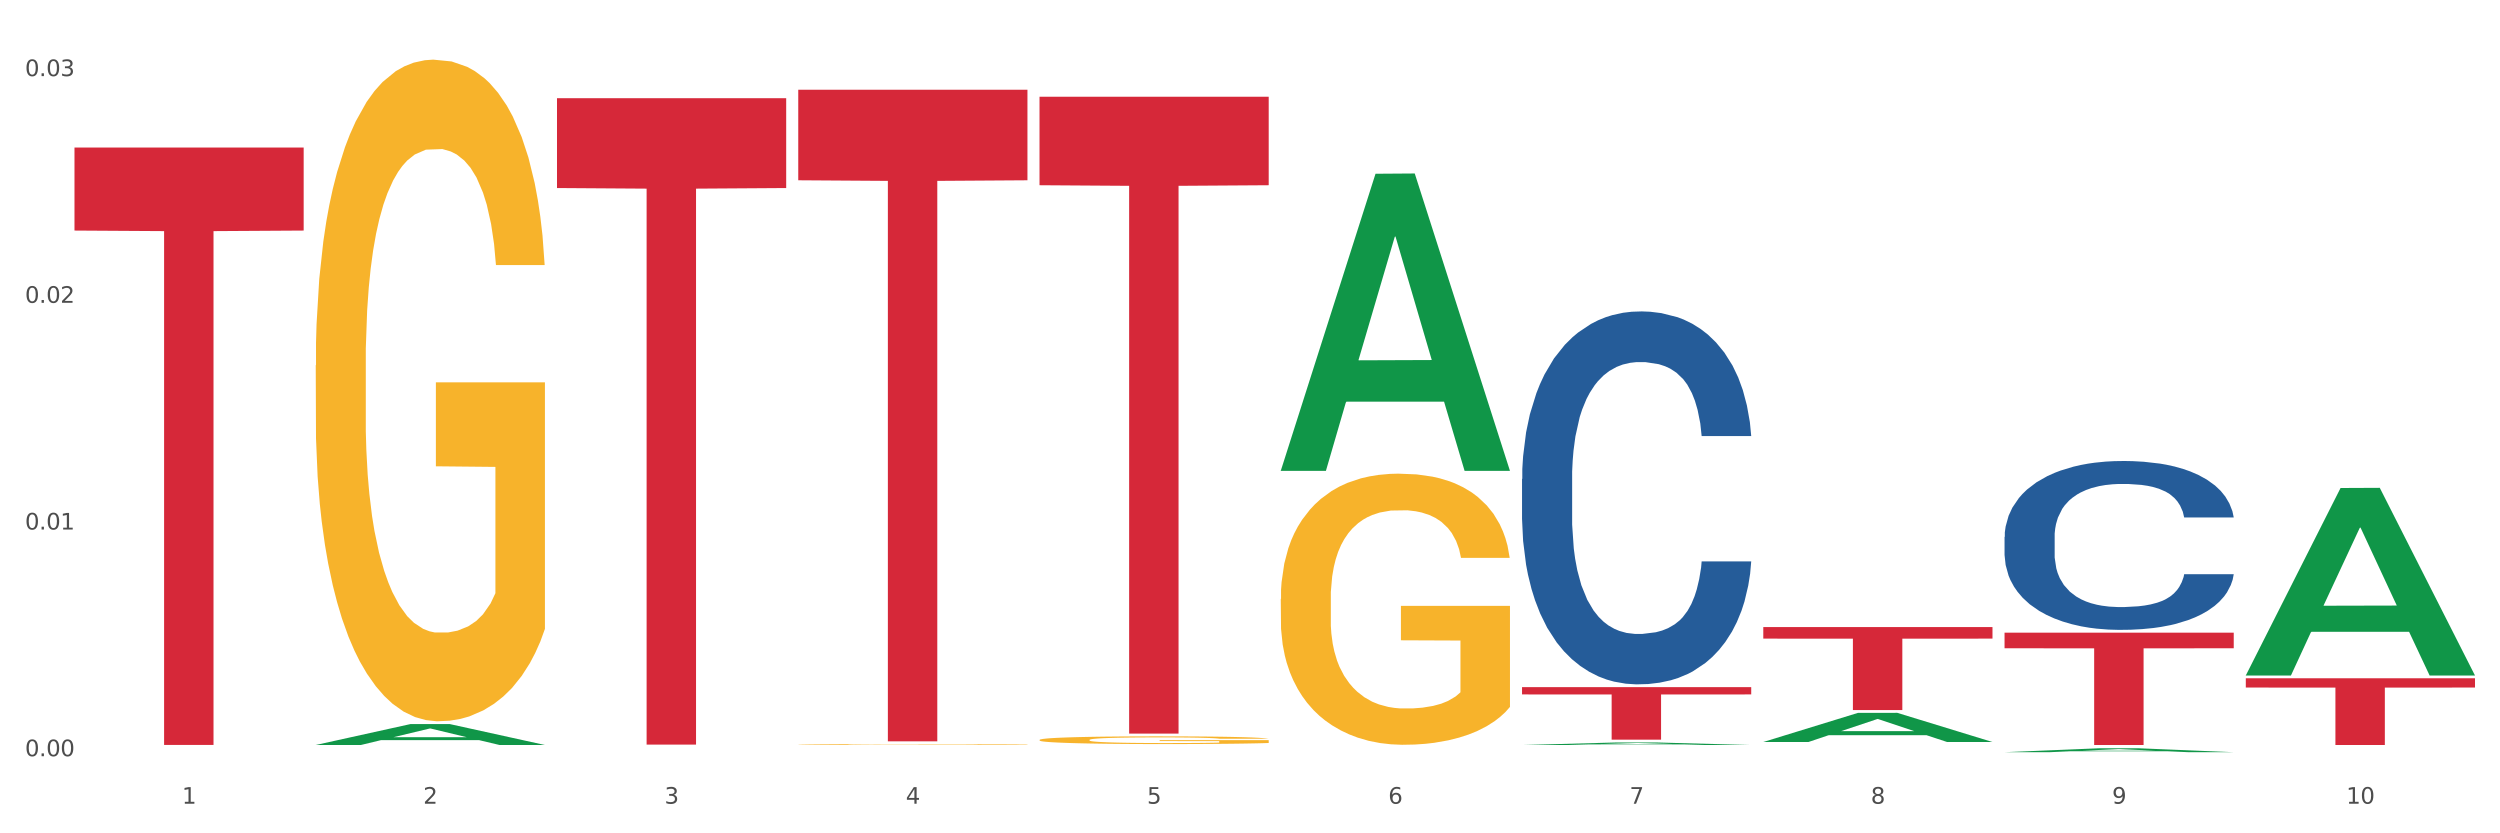 <?xml version="1.0" encoding="utf-8" standalone="no"?>
<!DOCTYPE svg PUBLIC "-//W3C//DTD SVG 1.1//EN"
  "http://www.w3.org/Graphics/SVG/1.1/DTD/svg11.dtd">
<svg xmlns:xlink="http://www.w3.org/1999/xlink" width="1080pt" height="360pt" viewBox="0 0 1080 360" xmlns="http://www.w3.org/2000/svg" version="1.1">
 <rect x="0" y="0" width="1080" height="360" fill="#333333" stroke="none"/>
 <defs>
  <style type="text/css">*{stroke-linejoin: round; stroke-linecap: butt}</style>
 </defs>
 <g id="figure_1">
  <g id="patch_1">
   <path d="M 0 360 
L 1080 360 
L 1080 0 
L 0 0 
z
" style="fill: #ffffff; stroke: #ffffff; stroke-linejoin: miter"/>
  </g>
  <g id="axes_1">
   <g id="matplotlib.axis_1">
    <g id="xtick_1">
     <g id="text_1">
      <!-- 1 -->
      <g style="fill: #4d4d4d" transform="translate(78.627 347.204) scale(0.096 -0.096)">
       <defs>
        <path id="DejaVuSans-31" d="M 794 531 
L 1825 531 
L 1825 4091 
L 703 3866 
L 703 4441 
L 1819 4666 
L 2450 4666 
L 2450 531 
L 3481 531 
L 3481 0 
L 794 0 
L 794 531 
z
" transform="scale(0.016)"/>
       </defs>
       <use xlink:href="#DejaVuSans-31"/>
      </g>
     </g>
    </g>
    <g id="xtick_2">
     <g id="text_2">
      <!-- 2 -->
      <g style="fill: #4d4d4d" transform="translate(182.851 347.204) scale(0.096 -0.096)">
       <defs>
        <path id="DejaVuSans-32" d="M 1228 531 
L 3431 531 
L 3431 0 
L 469 0 
L 469 531 
Q 828 903 1448 1529 
Q 2069 2156 2228 2338 
Q 2531 2678 2651 2914 
Q 2772 3150 2772 3378 
Q 2772 3750 2511 3984 
Q 2250 4219 1831 4219 
Q 1534 4219 1204 4116 
Q 875 4013 500 3803 
L 500 4441 
Q 881 4594 1212 4672 
Q 1544 4750 1819 4750 
Q 2544 4750 2975 4387 
Q 3406 4025 3406 3419 
Q 3406 3131 3298 2873 
Q 3191 2616 2906 2266 
Q 2828 2175 2409 1742 
Q 1991 1309 1228 531 
z
" transform="scale(0.016)"/>
       </defs>
       <use xlink:href="#DejaVuSans-32"/>
      </g>
     </g>
    </g>
    <g id="xtick_3">
     <g id="text_3">
      <!-- 3 -->
      <g style="fill: #4d4d4d" transform="translate(287.074 347.204) scale(0.096 -0.096)">
       <defs>
        <path id="DejaVuSans-33" d="M 2597 2516 
Q 3050 2419 3304 2112 
Q 3559 1806 3559 1356 
Q 3559 666 3084 287 
Q 2609 -91 1734 -91 
Q 1441 -91 1130 -33 
Q 819 25 488 141 
L 488 750 
Q 750 597 1062 519 
Q 1375 441 1716 441 
Q 2309 441 2620 675 
Q 2931 909 2931 1356 
Q 2931 1769 2642 2001 
Q 2353 2234 1838 2234 
L 1294 2234 
L 1294 2753 
L 1863 2753 
Q 2328 2753 2575 2939 
Q 2822 3125 2822 3475 
Q 2822 3834 2567 4026 
Q 2313 4219 1838 4219 
Q 1578 4219 1281 4162 
Q 984 4106 628 3988 
L 628 4550 
Q 988 4650 1302 4700 
Q 1616 4750 1894 4750 
Q 2613 4750 3031 4423 
Q 3450 4097 3450 3541 
Q 3450 3153 3228 2886 
Q 3006 2619 2597 2516 
z
" transform="scale(0.016)"/>
       </defs>
       <use xlink:href="#DejaVuSans-33"/>
      </g>
     </g>
    </g>
    <g id="xtick_4">
     <g id="text_4">
      <!-- 4 -->
      <g style="fill: #4d4d4d" transform="translate(391.298 347.204) scale(0.096 -0.096)">
       <defs>
        <path id="DejaVuSans-34" d="M 2419 4116 
L 825 1625 
L 2419 1625 
L 2419 4116 
z
M 2253 4666 
L 3047 4666 
L 3047 1625 
L 3713 1625 
L 3713 1100 
L 3047 1100 
L 3047 0 
L 2419 0 
L 2419 1100 
L 313 1100 
L 313 1709 
L 2253 4666 
z
" transform="scale(0.016)"/>
       </defs>
       <use xlink:href="#DejaVuSans-34"/>
      </g>
     </g>
    </g>
    <g id="xtick_5">
     <g id="text_5">
      <!-- 5 -->
      <g style="fill: #4d4d4d" transform="translate(495.522 347.204) scale(0.096 -0.096)">
       <defs>
        <path id="DejaVuSans-35" d="M 691 4666 
L 3169 4666 
L 3169 4134 
L 1269 4134 
L 1269 2991 
Q 1406 3038 1543 3061 
Q 1681 3084 1819 3084 
Q 2600 3084 3056 2656 
Q 3513 2228 3513 1497 
Q 3513 744 3044 326 
Q 2575 -91 1722 -91 
Q 1428 -91 1123 -41 
Q 819 9 494 109 
L 494 744 
Q 775 591 1075 516 
Q 1375 441 1709 441 
Q 2250 441 2565 725 
Q 2881 1009 2881 1497 
Q 2881 1984 2565 2268 
Q 2250 2553 1709 2553 
Q 1456 2553 1204 2497 
Q 953 2441 691 2322 
L 691 4666 
z
" transform="scale(0.016)"/>
       </defs>
       <use xlink:href="#DejaVuSans-35"/>
      </g>
     </g>
    </g>
    <g id="xtick_6">
     <g id="text_6">
      <!-- 6 -->
      <g style="fill: #4d4d4d" transform="translate(599.745 347.204) scale(0.096 -0.096)">
       <defs>
        <path id="DejaVuSans-36" d="M 2113 2584 
Q 1688 2584 1439 2293 
Q 1191 2003 1191 1497 
Q 1191 994 1439 701 
Q 1688 409 2113 409 
Q 2538 409 2786 701 
Q 3034 994 3034 1497 
Q 3034 2003 2786 2293 
Q 2538 2584 2113 2584 
z
M 3366 4563 
L 3366 3988 
Q 3128 4100 2886 4159 
Q 2644 4219 2406 4219 
Q 1781 4219 1451 3797 
Q 1122 3375 1075 2522 
Q 1259 2794 1537 2939 
Q 1816 3084 2150 3084 
Q 2853 3084 3261 2657 
Q 3669 2231 3669 1497 
Q 3669 778 3244 343 
Q 2819 -91 2113 -91 
Q 1303 -91 875 529 
Q 447 1150 447 2328 
Q 447 3434 972 4092 
Q 1497 4750 2381 4750 
Q 2619 4750 2861 4703 
Q 3103 4656 3366 4563 
z
" transform="scale(0.016)"/>
       </defs>
       <use xlink:href="#DejaVuSans-36"/>
      </g>
     </g>
    </g>
    <g id="xtick_7">
     <g id="text_7">
      <!-- 7 -->
      <g style="fill: #4d4d4d" transform="translate(703.969 347.204) scale(0.096 -0.096)">
       <defs>
        <path id="DejaVuSans-37" d="M 525 4666 
L 3525 4666 
L 3525 4397 
L 1831 0 
L 1172 0 
L 2766 4134 
L 525 4134 
L 525 4666 
z
" transform="scale(0.016)"/>
       </defs>
       <use xlink:href="#DejaVuSans-37"/>
      </g>
     </g>
    </g>
    <g id="xtick_8">
     <g id="text_8">
      <!-- 8 -->
      <g style="fill: #4d4d4d" transform="translate(808.193 347.204) scale(0.096 -0.096)">
       <defs>
        <path id="DejaVuSans-38" d="M 2034 2216 
Q 1584 2216 1326 1975 
Q 1069 1734 1069 1313 
Q 1069 891 1326 650 
Q 1584 409 2034 409 
Q 2484 409 2743 651 
Q 3003 894 3003 1313 
Q 3003 1734 2745 1975 
Q 2488 2216 2034 2216 
z
M 1403 2484 
Q 997 2584 770 2862 
Q 544 3141 544 3541 
Q 544 4100 942 4425 
Q 1341 4750 2034 4750 
Q 2731 4750 3128 4425 
Q 3525 4100 3525 3541 
Q 3525 3141 3298 2862 
Q 3072 2584 2669 2484 
Q 3125 2378 3379 2068 
Q 3634 1759 3634 1313 
Q 3634 634 3220 271 
Q 2806 -91 2034 -91 
Q 1263 -91 848 271 
Q 434 634 434 1313 
Q 434 1759 690 2068 
Q 947 2378 1403 2484 
z
M 1172 3481 
Q 1172 3119 1398 2916 
Q 1625 2713 2034 2713 
Q 2441 2713 2670 2916 
Q 2900 3119 2900 3481 
Q 2900 3844 2670 4047 
Q 2441 4250 2034 4250 
Q 1625 4250 1398 4047 
Q 1172 3844 1172 3481 
z
" transform="scale(0.016)"/>
       </defs>
       <use xlink:href="#DejaVuSans-38"/>
      </g>
     </g>
    </g>
    <g id="xtick_9">
     <g id="text_9">
      <!-- 9 -->
      <g style="fill: #4d4d4d" transform="translate(912.416 347.204) scale(0.096 -0.096)">
       <defs>
        <path id="DejaVuSans-39" d="M 703 97 
L 703 672 
Q 941 559 1184 500 
Q 1428 441 1663 441 
Q 2288 441 2617 861 
Q 2947 1281 2994 2138 
Q 2813 1869 2534 1725 
Q 2256 1581 1919 1581 
Q 1219 1581 811 2004 
Q 403 2428 403 3163 
Q 403 3881 828 4315 
Q 1253 4750 1959 4750 
Q 2769 4750 3195 4129 
Q 3622 3509 3622 2328 
Q 3622 1225 3098 567 
Q 2575 -91 1691 -91 
Q 1453 -91 1209 -44 
Q 966 3 703 97 
z
M 1959 2075 
Q 2384 2075 2632 2365 
Q 2881 2656 2881 3163 
Q 2881 3666 2632 3958 
Q 2384 4250 1959 4250 
Q 1534 4250 1286 3958 
Q 1038 3666 1038 3163 
Q 1038 2656 1286 2365 
Q 1534 2075 1959 2075 
z
" transform="scale(0.016)"/>
       </defs>
       <use xlink:href="#DejaVuSans-39"/>
      </g>
     </g>
    </g>
    <g id="xtick_10">
     <g id="text_10">
      <!-- 10 -->
      <g style="fill: #4d4d4d" transform="translate(1013.586 347.204) scale(0.096 -0.096)">
       <defs>
        <path id="DejaVuSans-30" d="M 2034 4250 
Q 1547 4250 1301 3770 
Q 1056 3291 1056 2328 
Q 1056 1369 1301 889 
Q 1547 409 2034 409 
Q 2525 409 2770 889 
Q 3016 1369 3016 2328 
Q 3016 3291 2770 3770 
Q 2525 4250 2034 4250 
z
M 2034 4750 
Q 2819 4750 3233 4129 
Q 3647 3509 3647 2328 
Q 3647 1150 3233 529 
Q 2819 -91 2034 -91 
Q 1250 -91 836 529 
Q 422 1150 422 2328 
Q 422 3509 836 4129 
Q 1250 4750 2034 4750 
z
" transform="scale(0.016)"/>
       </defs>
       <use xlink:href="#DejaVuSans-31"/>
       <use xlink:href="#DejaVuSans-30" transform="translate(63.623 0)"/>
      </g>
     </g>
    </g>
    <g id="xtick_11"/>
    <g id="xtick_12"/>
    <g id="xtick_13"/>
    <g id="xtick_14"/>
    <g id="xtick_15"/>
    <g id="xtick_16"/>
    <g id="xtick_17"/>
    <g id="xtick_18"/>
    <g id="xtick_19"/>
   </g>
   <g id="matplotlib.axis_2">
    <g id="ytick_1">
     <g id="text_11">
      <!-- 0.00 -->
      <g style="fill: #4d4d4d" transform="translate(10.8 326.69) scale(0.096 -0.096)">
       <defs>
        <path id="DejaVuSans-2e" d="M 684 794 
L 1344 794 
L 1344 0 
L 684 0 
L 684 794 
z
" transform="scale(0.016)"/>
       </defs>
       <use xlink:href="#DejaVuSans-30"/>
       <use xlink:href="#DejaVuSans-2e" transform="translate(63.623 0)"/>
       <use xlink:href="#DejaVuSans-30" transform="translate(95.41 0)"/>
       <use xlink:href="#DejaVuSans-30" transform="translate(159.033 0)"/>
      </g>
     </g>
    </g>
    <g id="ytick_2">
     <g id="text_12">
      <!-- 0.01 -->
      <g style="fill: #4d4d4d" transform="translate(10.8 228.755) scale(0.096 -0.096)">
       <use xlink:href="#DejaVuSans-30"/>
       <use xlink:href="#DejaVuSans-2e" transform="translate(63.623 0)"/>
       <use xlink:href="#DejaVuSans-30" transform="translate(95.41 0)"/>
       <use xlink:href="#DejaVuSans-31" transform="translate(159.033 0)"/>
      </g>
     </g>
    </g>
    <g id="ytick_3">
     <g id="text_13">
      <!-- 0.02 -->
      <g style="fill: #4d4d4d" transform="translate(10.8 130.819) scale(0.096 -0.096)">
       <use xlink:href="#DejaVuSans-30"/>
       <use xlink:href="#DejaVuSans-2e" transform="translate(63.623 0)"/>
       <use xlink:href="#DejaVuSans-30" transform="translate(95.41 0)"/>
       <use xlink:href="#DejaVuSans-32" transform="translate(159.033 0)"/>
      </g>
     </g>
    </g>
    <g id="ytick_4">
     <g id="text_14">
      <!-- 0.03 -->
      <g style="fill: #4d4d4d" transform="translate(10.8 32.884) scale(0.096 -0.096)">
       <use xlink:href="#DejaVuSans-30"/>
       <use xlink:href="#DejaVuSans-2e" transform="translate(63.623 0)"/>
       <use xlink:href="#DejaVuSans-30" transform="translate(95.41 0)"/>
       <use xlink:href="#DejaVuSans-33" transform="translate(159.033 0)"/>
      </g>
     </g>
    </g>
    <g id="ytick_5"/>
    <g id="ytick_6"/>
    <g id="ytick_7"/>
   </g>
   <g id="PolyCollection_1">
    <path d="M 136.399 321.824 
L 136.501 321.815 
L 177.331 312.799 
L 194.275 312.791 
L 235.411 321.841 
L 215.813 321.841 
L 206.932 319.733 
L 164.775 319.733 
L 164.469 319.767 
L 155.895 321.841 
L 136.399 321.841 
L 136.399 321.824 
L 170.083 318.476 
L 201.624 318.467 
L 186.007 314.72 
L 185.803 314.703 
L 185.599 314.728 
L 169.981 318.467 
L 170.083 318.476 
L 136.399 321.824 
z
" clip-path="url(#p440586eef5)" style="fill: #109648"/>
    <path d="M 449.069 319.647 
L 449.186 319.644 
L 449.186 319.534 
L 449.42 319.44 
L 450.589 319.212 
L 452.343 319.024 
L 453.628 318.923 
L 454.914 318.841 
L 456.434 318.759 
L 458.304 318.674 
L 461.694 318.549 
L 463.799 318.485 
L 466.37 318.418 
L 471.046 318.321 
L 474.436 318.266 
L 477.943 318.221 
L 483.671 318.166 
L 487.412 318.142 
L 491.386 318.123 
L 496.179 318.111 
L 499.803 318.108 
L 507.752 318.117 
L 514.532 318.145 
L 517.805 318.166 
L 522.014 318.202 
L 524.235 318.227 
L 527.859 318.275 
L 531.599 318.339 
L 534.171 318.394 
L 538.029 318.497 
L 540.951 318.601 
L 543.64 318.729 
L 545.043 318.817 
L 546.095 318.899 
L 547.03 318.993 
L 547.965 319.142 
L 526.923 319.142 
L 526.105 319.036 
L 524.819 318.935 
L 522.949 318.838 
L 521.312 318.777 
L 518.507 318.701 
L 515.935 318.652 
L 513.246 318.616 
L 509.973 318.586 
L 507.401 318.57 
L 503.778 318.558 
L 496.647 318.561 
L 491.854 318.586 
L 488.581 318.616 
L 486.477 318.643 
L 484.606 318.674 
L 482.502 318.716 
L 480.047 318.78 
L 478.294 318.838 
L 476.54 318.911 
L 475.138 318.984 
L 473.852 319.069 
L 472.8 319.16 
L 471.981 319.255 
L 471.28 319.37 
L 470.696 319.562 
L 470.696 319.978 
L 470.929 320.073 
L 471.514 320.197 
L 472.215 320.292 
L 473.384 320.404 
L 474.436 320.48 
L 476.424 320.59 
L 478.645 320.681 
L 480.398 320.739 
L 482.152 320.787 
L 485.191 320.854 
L 488.581 320.909 
L 491.503 320.943 
L 495.478 320.973 
L 498.167 320.985 
L 500.505 320.991 
L 506.232 320.991 
L 510.324 320.982 
L 514.883 320.961 
L 518.39 320.933 
L 521.312 320.9 
L 524.585 320.845 
L 526.69 320.794 
L 526.69 320.158 
L 500.972 320.155 
L 500.972 319.732 
L 548.082 319.732 
L 548.082 320.973 
L 546.095 321.037 
L 543.874 321.095 
L 541.536 321.146 
L 538.029 321.21 
L 533.82 321.271 
L 530.08 321.314 
L 526.105 321.35 
L 521.429 321.384 
L 515.351 321.414 
L 511.61 321.426 
L 506.934 321.435 
L 501.44 321.438 
L 496.647 321.432 
L 491.971 321.417 
L 487.061 321.39 
L 482.268 321.35 
L 478.645 321.311 
L 475.021 321.262 
L 471.163 321.198 
L 468.124 321.137 
L 465.786 321.082 
L 463.214 321.013 
L 460.409 320.921 
L 458.304 320.839 
L 456.434 320.754 
L 454.447 320.645 
L 453.044 320.55 
L 451.641 320.432 
L 450.823 320.343 
L 449.888 320.207 
L 449.186 320.015 
L 449.069 319.647 
z
" clip-path="url(#p440586eef5)" style="fill: #f7b32b"/>
    <path d="M 553.293 258.743 
L 553.41 258.636 
L 553.41 254.785 
L 553.644 251.469 
L 554.813 243.446 
L 556.566 236.814 
L 557.852 233.284 
L 559.138 230.396 
L 560.658 227.508 
L 562.528 224.512 
L 565.918 220.127 
L 568.022 217.88 
L 570.594 215.527 
L 575.27 212.104 
L 578.66 210.178 
L 582.167 208.574 
L 587.895 206.648 
L 591.636 205.793 
L 595.61 205.151 
L 600.403 204.723 
L 604.027 204.616 
L 611.976 204.937 
L 618.756 205.9 
L 622.029 206.648 
L 626.237 207.932 
L 628.458 208.788 
L 632.082 210.499 
L 635.823 212.746 
L 638.395 214.671 
L 642.252 218.308 
L 645.175 221.945 
L 647.863 226.438 
L 649.266 229.54 
L 650.318 232.428 
L 651.253 235.744 
L 652.189 240.986 
L 631.147 240.986 
L 630.329 237.242 
L 629.043 233.712 
L 627.173 230.289 
L 625.536 228.149 
L 622.73 225.475 
L 620.159 223.764 
L 617.47 222.48 
L 614.197 221.41 
L 611.625 220.875 
L 608.001 220.448 
L 600.87 220.555 
L 596.078 221.41 
L 592.805 222.48 
L 590.7 223.443 
L 588.83 224.512 
L 586.726 226.01 
L 584.271 228.256 
L 582.518 230.289 
L 580.764 232.856 
L 579.361 235.423 
L 578.075 238.419 
L 577.023 241.628 
L 576.205 244.944 
L 575.504 249.009 
L 574.919 255.748 
L 574.919 270.403 
L 575.153 273.719 
L 575.737 278.104 
L 576.439 281.42 
L 577.608 285.378 
L 578.66 288.053 
L 580.647 291.903 
L 582.868 295.113 
L 584.622 297.145 
L 586.375 298.857 
L 589.415 301.21 
L 592.805 303.135 
L 595.727 304.312 
L 599.702 305.382 
L 602.39 305.81 
L 604.728 306.024 
L 610.456 306.024 
L 614.548 305.703 
L 619.107 304.954 
L 622.613 303.991 
L 625.536 302.814 
L 628.809 300.889 
L 630.913 299.07 
L 630.913 276.714 
L 605.196 276.607 
L 605.196 261.738 
L 652.306 261.738 
L 652.306 305.382 
L 650.318 307.628 
L 648.097 309.66 
L 645.759 311.479 
L 642.252 313.725 
L 638.044 315.865 
L 634.303 317.362 
L 630.329 318.646 
L 625.653 319.823 
L 619.574 320.892 
L 615.833 321.32 
L 611.158 321.641 
L 605.663 321.748 
L 600.87 321.534 
L 596.195 320.999 
L 591.285 320.037 
L 586.492 318.646 
L 582.868 317.255 
L 579.244 315.544 
L 575.387 313.297 
L 572.347 311.158 
L 570.009 309.233 
L 567.438 306.772 
L 564.632 303.563 
L 562.528 300.675 
L 560.658 297.68 
L 558.67 293.829 
L 557.268 290.513 
L 555.865 286.341 
L 555.047 283.239 
L 554.111 278.425 
L 553.41 271.686 
L 553.293 258.743 
z
" clip-path="url(#p440586eef5)" style="fill: #f7b32b"/>
    <path d="M 32.175 63.735 
L 131.187 63.735 
L 131.187 99.601 
L 92.239 99.844 
L 92.239 321.824 
L 70.888 321.824 
L 70.888 99.844 
L 32.175 99.601 
L 32.175 63.978 
L 32.175 63.735 
z
" clip-path="url(#p440586eef5)" style="fill: #d62839"/>
    <path d="M 240.622 42.426 
L 339.635 42.426 
L 339.635 81.232 
L 300.687 81.494 
L 300.687 321.666 
L 279.336 321.666 
L 279.336 81.494 
L 240.622 81.232 
L 240.622 42.689 
L 240.622 42.426 
z
" clip-path="url(#p440586eef5)" style="fill: #d62839"/>
    <path d="M 344.846 38.762 
L 443.858 38.762 
L 443.858 77.879 
L 404.91 78.143 
L 404.91 320.243 
L 383.559 320.243 
L 383.559 78.143 
L 344.846 77.879 
L 344.846 39.027 
L 344.846 38.762 
z
" clip-path="url(#p440586eef5)" style="fill: #d62839"/>
    <path d="M 449.069 41.783 
L 548.082 41.783 
L 548.082 80.018 
L 509.134 80.277 
L 509.134 316.919 
L 487.783 316.919 
L 487.783 80.277 
L 449.069 80.018 
L 449.069 42.042 
L 449.069 41.783 
z
" clip-path="url(#p440586eef5)" style="fill: #d62839"/>
    <path d="M 657.517 296.837 
L 756.529 296.837 
L 756.529 299.993 
L 717.581 300.015 
L 717.581 319.548 
L 696.23 319.548 
L 696.23 300.015 
L 657.517 299.993 
L 657.517 296.859 
L 657.517 296.837 
z
" clip-path="url(#p440586eef5)" style="fill: #d62839"/>
    <path d="M 761.74 270.902 
L 860.753 270.902 
L 860.753 275.885 
L 821.805 275.918 
L 821.805 306.754 
L 800.454 306.754 
L 800.454 275.918 
L 761.74 275.885 
L 761.74 270.936 
L 761.74 270.902 
z
" clip-path="url(#p440586eef5)" style="fill: #d62839"/>
    <path d="M 865.964 273.299 
L 964.976 273.299 
L 964.976 280.046 
L 926.028 280.092 
L 926.028 321.853 
L 904.677 321.853 
L 904.677 280.092 
L 865.964 280.046 
L 865.964 273.344 
L 865.964 273.299 
z
" clip-path="url(#p440586eef5)" style="fill: #d62839"/>
    <path d="M 970.188 293.015 
L 1069.2 293.015 
L 1069.2 297.022 
L 1030.252 297.049 
L 1030.252 321.853 
L 1008.901 321.853 
L 1008.901 297.049 
L 970.188 297.022 
L 970.188 293.042 
L 970.188 293.015 
z
" clip-path="url(#p440586eef5)" style="fill: #d62839"/>
    <path d="M 865.964 231.931 
L 866.081 231.864 
L 866.081 229.998 
L 866.432 227.466 
L 867.719 222.802 
L 869.358 219.27 
L 872.167 215.139 
L 873.688 213.407 
L 875.678 211.475 
L 879.774 208.343 
L 884.456 205.678 
L 887.733 204.212 
L 890.19 203.279 
L 895.691 201.613 
L 898.851 200.88 
L 902.128 200.28 
L 904.937 199.881 
L 909.618 199.414 
L 913.364 199.214 
L 917.694 199.148 
L 921.322 199.214 
L 926.12 199.481 
L 933.143 200.28 
L 935.834 200.747 
L 939.463 201.546 
L 943.208 202.612 
L 946.251 203.679 
L 949.762 205.211 
L 953.39 207.21 
L 956.901 209.742 
L 959.359 212.074 
L 961.348 214.54 
L 963.104 217.538 
L 964.391 220.803 
L 964.976 223.535 
L 943.559 223.535 
L 942.974 221.07 
L 941.803 218.404 
L 940.633 216.605 
L 939.346 215.139 
L 937.356 213.473 
L 935.6 212.407 
L 932.674 211.141 
L 929.983 210.342 
L 927.759 209.875 
L 925.067 209.476 
L 919.332 209.076 
L 915.236 209.076 
L 912.661 209.209 
L 909.501 209.542 
L 906.81 210.009 
L 903.65 210.808 
L 901.192 211.674 
L 898.734 212.807 
L 897.33 213.607 
L 895.223 215.073 
L 893.819 216.272 
L 891.946 218.338 
L 890.893 219.804 
L 889.02 223.602 
L 888.201 226.4 
L 887.85 228.332 
L 887.616 230.465 
L 887.616 240.859 
L 888.318 245.523 
L 888.903 247.522 
L 889.839 249.788 
L 891.595 252.72 
L 894.17 255.585 
L 896.861 257.65 
L 899.085 258.916 
L 901.192 259.849 
L 903.298 260.582 
L 905.873 261.249 
L 907.98 261.648 
L 911.14 262.048 
L 914.885 262.248 
L 917.811 262.248 
L 923.78 261.915 
L 926.472 261.582 
L 929.046 261.115 
L 931.855 260.382 
L 934.079 259.583 
L 935.366 258.983 
L 937.473 257.717 
L 939.111 256.384 
L 940.516 254.852 
L 941.452 253.519 
L 942.505 251.52 
L 943.325 249.255 
L 943.559 248.055 
L 964.976 248.055 
L 964.508 250.454 
L 963.689 252.786 
L 962.05 255.918 
L 960.763 257.717 
L 958.773 259.916 
L 956.667 261.782 
L 953.741 263.847 
L 951.049 265.38 
L 948.24 266.712 
L 945.197 267.912 
L 939.697 269.578 
L 937.707 270.044 
L 933.494 270.844 
L 930.217 271.31 
L 925.418 271.776 
L 920.503 272.043 
L 915.353 272.11 
L 910.789 271.976 
L 905.756 271.576 
L 902.596 271.177 
L 899.085 270.577 
L 894.989 269.644 
L 891.127 268.511 
L 887.499 267.179 
L 884.105 265.646 
L 880.945 263.914 
L 876.848 261.049 
L 873.805 258.25 
L 871.582 255.651 
L 870.06 253.453 
L 868.539 250.654 
L 867.719 248.722 
L 866.432 244.058 
L 865.964 239.726 
L 865.964 231.931 
z
" clip-path="url(#p440586eef5)" style="fill: #255c99"/>
    <path d="M 657.517 206.92 
L 657.634 206.773 
L 657.634 202.653 
L 657.985 197.061 
L 659.272 186.761 
L 660.911 178.962 
L 663.72 169.839 
L 665.241 166.014 
L 667.231 161.747 
L 671.327 154.831 
L 676.008 148.945 
L 679.285 145.708 
L 681.743 143.648 
L 687.244 139.969 
L 690.404 138.351 
L 693.681 137.026 
L 696.49 136.143 
L 701.171 135.113 
L 704.916 134.672 
L 709.247 134.525 
L 712.875 134.672 
L 717.673 135.26 
L 724.695 137.026 
L 727.387 138.056 
L 731.015 139.822 
L 734.76 142.176 
L 737.803 144.531 
L 741.314 147.915 
L 744.943 152.329 
L 748.454 157.921 
L 750.911 163.071 
L 752.901 168.515 
L 754.657 175.137 
L 755.944 182.347 
L 756.529 188.38 
L 735.112 188.38 
L 734.526 182.935 
L 733.356 177.05 
L 732.186 173.077 
L 730.898 169.839 
L 728.909 166.161 
L 727.153 163.807 
L 724.227 161.011 
L 721.535 159.245 
L 719.312 158.215 
L 716.62 157.332 
L 710.885 156.449 
L 706.789 156.449 
L 704.214 156.744 
L 701.054 157.479 
L 698.362 158.509 
L 695.202 160.275 
L 692.745 162.188 
L 690.287 164.689 
L 688.882 166.455 
L 686.776 169.692 
L 685.371 172.341 
L 683.499 176.902 
L 682.445 180.14 
L 680.573 188.527 
L 679.754 194.707 
L 679.402 198.974 
L 679.168 203.683 
L 679.168 226.637 
L 679.871 236.938 
L 680.456 241.352 
L 681.392 246.355 
L 683.148 252.829 
L 685.722 259.156 
L 688.414 263.718 
L 690.638 266.514 
L 692.745 268.574 
L 694.851 270.192 
L 697.426 271.664 
L 699.533 272.547 
L 702.693 273.429 
L 706.438 273.871 
L 709.364 273.871 
L 715.332 273.135 
L 718.024 272.399 
L 720.599 271.369 
L 723.408 269.751 
L 725.632 267.985 
L 726.919 266.661 
L 729.026 263.865 
L 730.664 260.922 
L 732.069 257.538 
L 733.005 254.595 
L 734.058 250.181 
L 734.877 245.178 
L 735.112 242.529 
L 756.529 242.529 
L 756.061 247.826 
L 755.242 252.976 
L 753.603 259.892 
L 752.316 263.865 
L 750.326 268.721 
L 748.22 272.841 
L 745.294 277.402 
L 742.602 280.787 
L 739.793 283.73 
L 736.75 286.378 
L 731.249 290.057 
L 729.26 291.087 
L 725.046 292.853 
L 721.769 293.883 
L 716.971 294.913 
L 712.055 295.501 
L 706.906 295.648 
L 702.341 295.354 
L 697.309 294.471 
L 694.149 293.588 
L 690.638 292.264 
L 686.542 290.204 
L 682.679 287.702 
L 679.051 284.76 
L 675.657 281.375 
L 672.497 277.549 
L 668.401 271.222 
L 665.358 265.042 
L 663.134 259.304 
L 661.613 254.448 
L 660.091 248.268 
L 659.272 244 
L 657.985 233.7 
L 657.517 224.136 
L 657.517 206.92 
z
" clip-path="url(#p440586eef5)" style="fill: #255c99"/>
    <path d="M 344.846 321.605 
L 344.963 321.605 
L 344.963 321.592 
L 345.197 321.582 
L 346.366 321.556 
L 348.119 321.535 
L 349.405 321.524 
L 350.691 321.515 
L 352.21 321.505 
L 354.081 321.496 
L 357.471 321.482 
L 359.575 321.475 
L 362.147 321.467 
L 366.823 321.456 
L 370.213 321.45 
L 373.72 321.445 
L 379.448 321.439 
L 383.188 321.436 
L 387.163 321.434 
L 391.956 321.432 
L 395.579 321.432 
L 403.529 321.433 
L 410.309 321.436 
L 413.582 321.439 
L 417.79 321.443 
L 420.011 321.445 
L 423.635 321.451 
L 427.376 321.458 
L 429.947 321.464 
L 433.805 321.476 
L 436.728 321.488 
L 439.416 321.502 
L 440.819 321.512 
L 441.871 321.521 
L 442.806 321.532 
L 443.741 321.548 
L 422.7 321.548 
L 421.882 321.536 
L 420.596 321.525 
L 418.725 321.514 
L 417.089 321.507 
L 414.283 321.499 
L 411.711 321.493 
L 409.023 321.489 
L 405.75 321.486 
L 403.178 321.484 
L 399.554 321.483 
L 392.423 321.483 
L 387.63 321.486 
L 384.357 321.489 
L 382.253 321.492 
L 380.383 321.496 
L 378.279 321.501 
L 375.824 321.508 
L 374.07 321.514 
L 372.317 321.522 
L 370.914 321.531 
L 369.628 321.54 
L 368.576 321.55 
L 367.758 321.561 
L 367.056 321.574 
L 366.472 321.596 
L 366.472 321.642 
L 366.706 321.653 
L 367.29 321.667 
L 367.992 321.678 
L 369.161 321.69 
L 370.213 321.699 
L 372.2 321.711 
L 374.421 321.721 
L 376.174 321.728 
L 377.928 321.733 
L 380.967 321.741 
L 384.357 321.747 
L 387.28 321.751 
L 391.254 321.754 
L 393.943 321.756 
L 396.281 321.756 
L 402.009 321.756 
L 406.1 321.755 
L 410.659 321.753 
L 414.166 321.75 
L 417.089 321.746 
L 420.362 321.74 
L 422.466 321.734 
L 422.466 321.663 
L 396.748 321.662 
L 396.748 321.615 
L 443.858 321.615 
L 443.858 321.754 
L 441.871 321.761 
L 439.65 321.768 
L 437.312 321.774 
L 433.805 321.781 
L 429.597 321.788 
L 425.856 321.792 
L 421.882 321.797 
L 417.206 321.8 
L 411.127 321.804 
L 407.386 321.805 
L 402.71 321.806 
L 397.216 321.806 
L 392.423 321.806 
L 387.747 321.804 
L 382.838 321.801 
L 378.045 321.797 
L 374.421 321.792 
L 370.797 321.787 
L 366.94 321.779 
L 363.9 321.773 
L 361.562 321.766 
L 358.99 321.759 
L 356.185 321.748 
L 354.081 321.739 
L 352.21 321.73 
L 350.223 321.717 
L 348.82 321.707 
L 347.418 321.693 
L 346.599 321.683 
L 345.664 321.668 
L 344.963 321.646 
L 344.846 321.605 
z
" clip-path="url(#p440586eef5)" style="fill: #f7b32b"/>
    <path d="M 136.399 157.847 
L 136.516 157.586 
L 136.516 148.189 
L 136.749 140.096 
L 137.918 120.518 
L 139.672 104.333 
L 140.958 95.719 
L 142.244 88.671 
L 143.763 81.623 
L 145.634 74.314 
L 149.024 63.611 
L 151.128 58.129 
L 153.699 52.386 
L 158.375 44.033 
L 161.765 39.334 
L 165.272 35.418 
L 171 30.719 
L 174.741 28.631 
L 178.716 27.065 
L 183.508 26.021 
L 187.132 25.759 
L 195.081 26.543 
L 201.861 28.892 
L 205.135 30.719 
L 209.343 33.852 
L 211.564 35.94 
L 215.188 40.117 
L 218.928 45.599 
L 221.5 50.298 
L 225.358 59.173 
L 228.28 68.048 
L 230.969 79.012 
L 232.372 86.583 
L 233.424 93.631 
L 234.359 101.723 
L 235.294 114.514 
L 214.253 114.514 
L 213.434 105.378 
L 212.148 96.763 
L 210.278 88.41 
L 208.641 83.189 
L 205.836 76.663 
L 203.264 72.486 
L 200.576 69.354 
L 197.302 66.743 
L 194.731 65.438 
L 191.107 64.394 
L 183.976 64.655 
L 179.183 66.743 
L 175.91 69.354 
L 173.806 71.703 
L 171.936 74.314 
L 169.831 77.968 
L 167.377 83.45 
L 165.623 88.41 
L 163.87 94.675 
L 162.467 100.94 
L 161.181 108.249 
L 160.129 116.08 
L 159.311 124.173 
L 158.609 134.092 
L 158.025 150.538 
L 158.025 186.301 
L 158.259 194.393 
L 158.843 205.096 
L 159.544 213.188 
L 160.713 222.847 
L 161.765 229.373 
L 163.753 238.771 
L 165.974 246.602 
L 167.727 251.562 
L 169.481 255.739 
L 172.52 261.481 
L 175.91 266.18 
L 178.833 269.052 
L 182.807 271.662 
L 185.496 272.706 
L 187.834 273.228 
L 193.562 273.228 
L 197.653 272.445 
L 202.212 270.618 
L 205.719 268.269 
L 208.641 265.397 
L 211.915 260.698 
L 214.019 256.261 
L 214.019 201.703 
L 188.301 201.442 
L 188.301 165.157 
L 235.411 165.157 
L 235.411 271.662 
L 233.424 277.144 
L 231.203 282.104 
L 228.865 286.542 
L 225.358 292.024 
L 221.15 297.244 
L 217.409 300.899 
L 213.434 304.032 
L 208.758 306.903 
L 202.68 309.513 
L 198.939 310.558 
L 194.263 311.341 
L 188.769 311.602 
L 183.976 311.08 
L 179.3 309.774 
L 174.39 307.425 
L 169.598 304.032 
L 165.974 300.638 
L 162.35 296.461 
L 158.492 290.979 
L 155.453 285.759 
L 153.115 281.06 
L 150.543 275.056 
L 147.738 267.224 
L 145.634 260.176 
L 143.763 252.867 
L 141.776 243.47 
L 140.373 235.377 
L 138.97 225.196 
L 138.152 217.626 
L 137.217 205.879 
L 136.516 189.434 
L 136.399 157.847 
z
" clip-path="url(#p440586eef5)" style="fill: #f7b32b"/>
    <path d="M 761.74 320.526 
L 761.842 320.514 
L 802.672 307.955 
L 819.617 307.943 
L 860.753 320.55 
L 841.154 320.55 
L 832.274 317.614 
L 790.117 317.614 
L 789.811 317.661 
L 781.237 320.55 
L 761.74 320.55 
L 761.74 320.526 
L 795.425 315.862 
L 826.966 315.85 
L 811.349 310.63 
L 811.144 310.606 
L 810.94 310.642 
L 795.323 315.85 
L 795.425 315.862 
L 761.74 320.526 
z
" clip-path="url(#p440586eef5)" style="fill: #109648"/>
    <path d="M 970.188 291.673 
L 970.29 291.597 
L 1011.12 210.817 
L 1028.064 210.741 
L 1069.2 291.826 
L 1049.602 291.826 
L 1040.721 272.944 
L 998.564 272.944 
L 998.258 273.248 
L 989.684 291.826 
L 970.188 291.826 
L 970.188 291.673 
L 1003.872 261.676 
L 1035.413 261.6 
L 1019.796 228.024 
L 1019.592 227.872 
L 1019.388 228.1 
L 1003.77 261.6 
L 1003.872 261.676 
L 970.188 291.673 
z
" clip-path="url(#p440586eef5)" style="fill: #109648"/>
    <path d="M 657.517 321.851 
L 657.619 321.85 
L 698.449 320.738 
L 715.393 320.737 
L 756.529 321.853 
L 736.931 321.853 
L 728.05 321.593 
L 685.893 321.593 
L 685.587 321.598 
L 677.013 321.853 
L 657.517 321.853 
L 657.517 321.851 
L 691.201 321.438 
L 722.742 321.437 
L 707.125 320.975 
L 706.921 320.973 
L 706.717 320.976 
L 691.099 321.437 
L 691.201 321.438 
L 657.517 321.851 
z
" clip-path="url(#p440586eef5)" style="fill: #109648"/>
    <path d="M 865.964 324.946 
L 866.066 324.945 
L 906.896 323.252 
L 923.84 323.25 
L 964.976 324.95 
L 945.378 324.95 
L 936.498 324.554 
L 894.341 324.554 
L 894.034 324.56 
L 885.46 324.95 
L 865.964 324.95 
L 865.964 324.946 
L 899.649 324.318 
L 931.19 324.316 
L 915.572 323.613 
L 915.368 323.609 
L 915.164 323.614 
L 899.547 324.316 
L 899.649 324.318 
L 865.964 324.946 
z
" clip-path="url(#p440586eef5)" style="fill: #109648"/>
    <path d="M 553.293 203.186 
L 553.395 203.065 
L 594.225 75.062 
L 611.169 74.942 
L 652.306 203.427 
L 632.707 203.427 
L 623.827 173.507 
L 581.67 173.507 
L 581.364 173.99 
L 572.789 203.427 
L 553.293 203.427 
L 553.293 203.186 
L 586.978 155.652 
L 618.519 155.531 
L 602.901 102.328 
L 602.697 102.086 
L 602.493 102.448 
L 586.876 155.531 
L 586.978 155.652 
L 553.293 203.186 
z
" clip-path="url(#p440586eef5)" style="fill: #109648"/>
   </g>
  </g>
 </g>
 <defs>
  <clipPath id="p440586eef5">
   <rect x="32.175" y="10.8" width="1037.025" height="329.109"/>
  </clipPath>
 </defs>
</svg>
